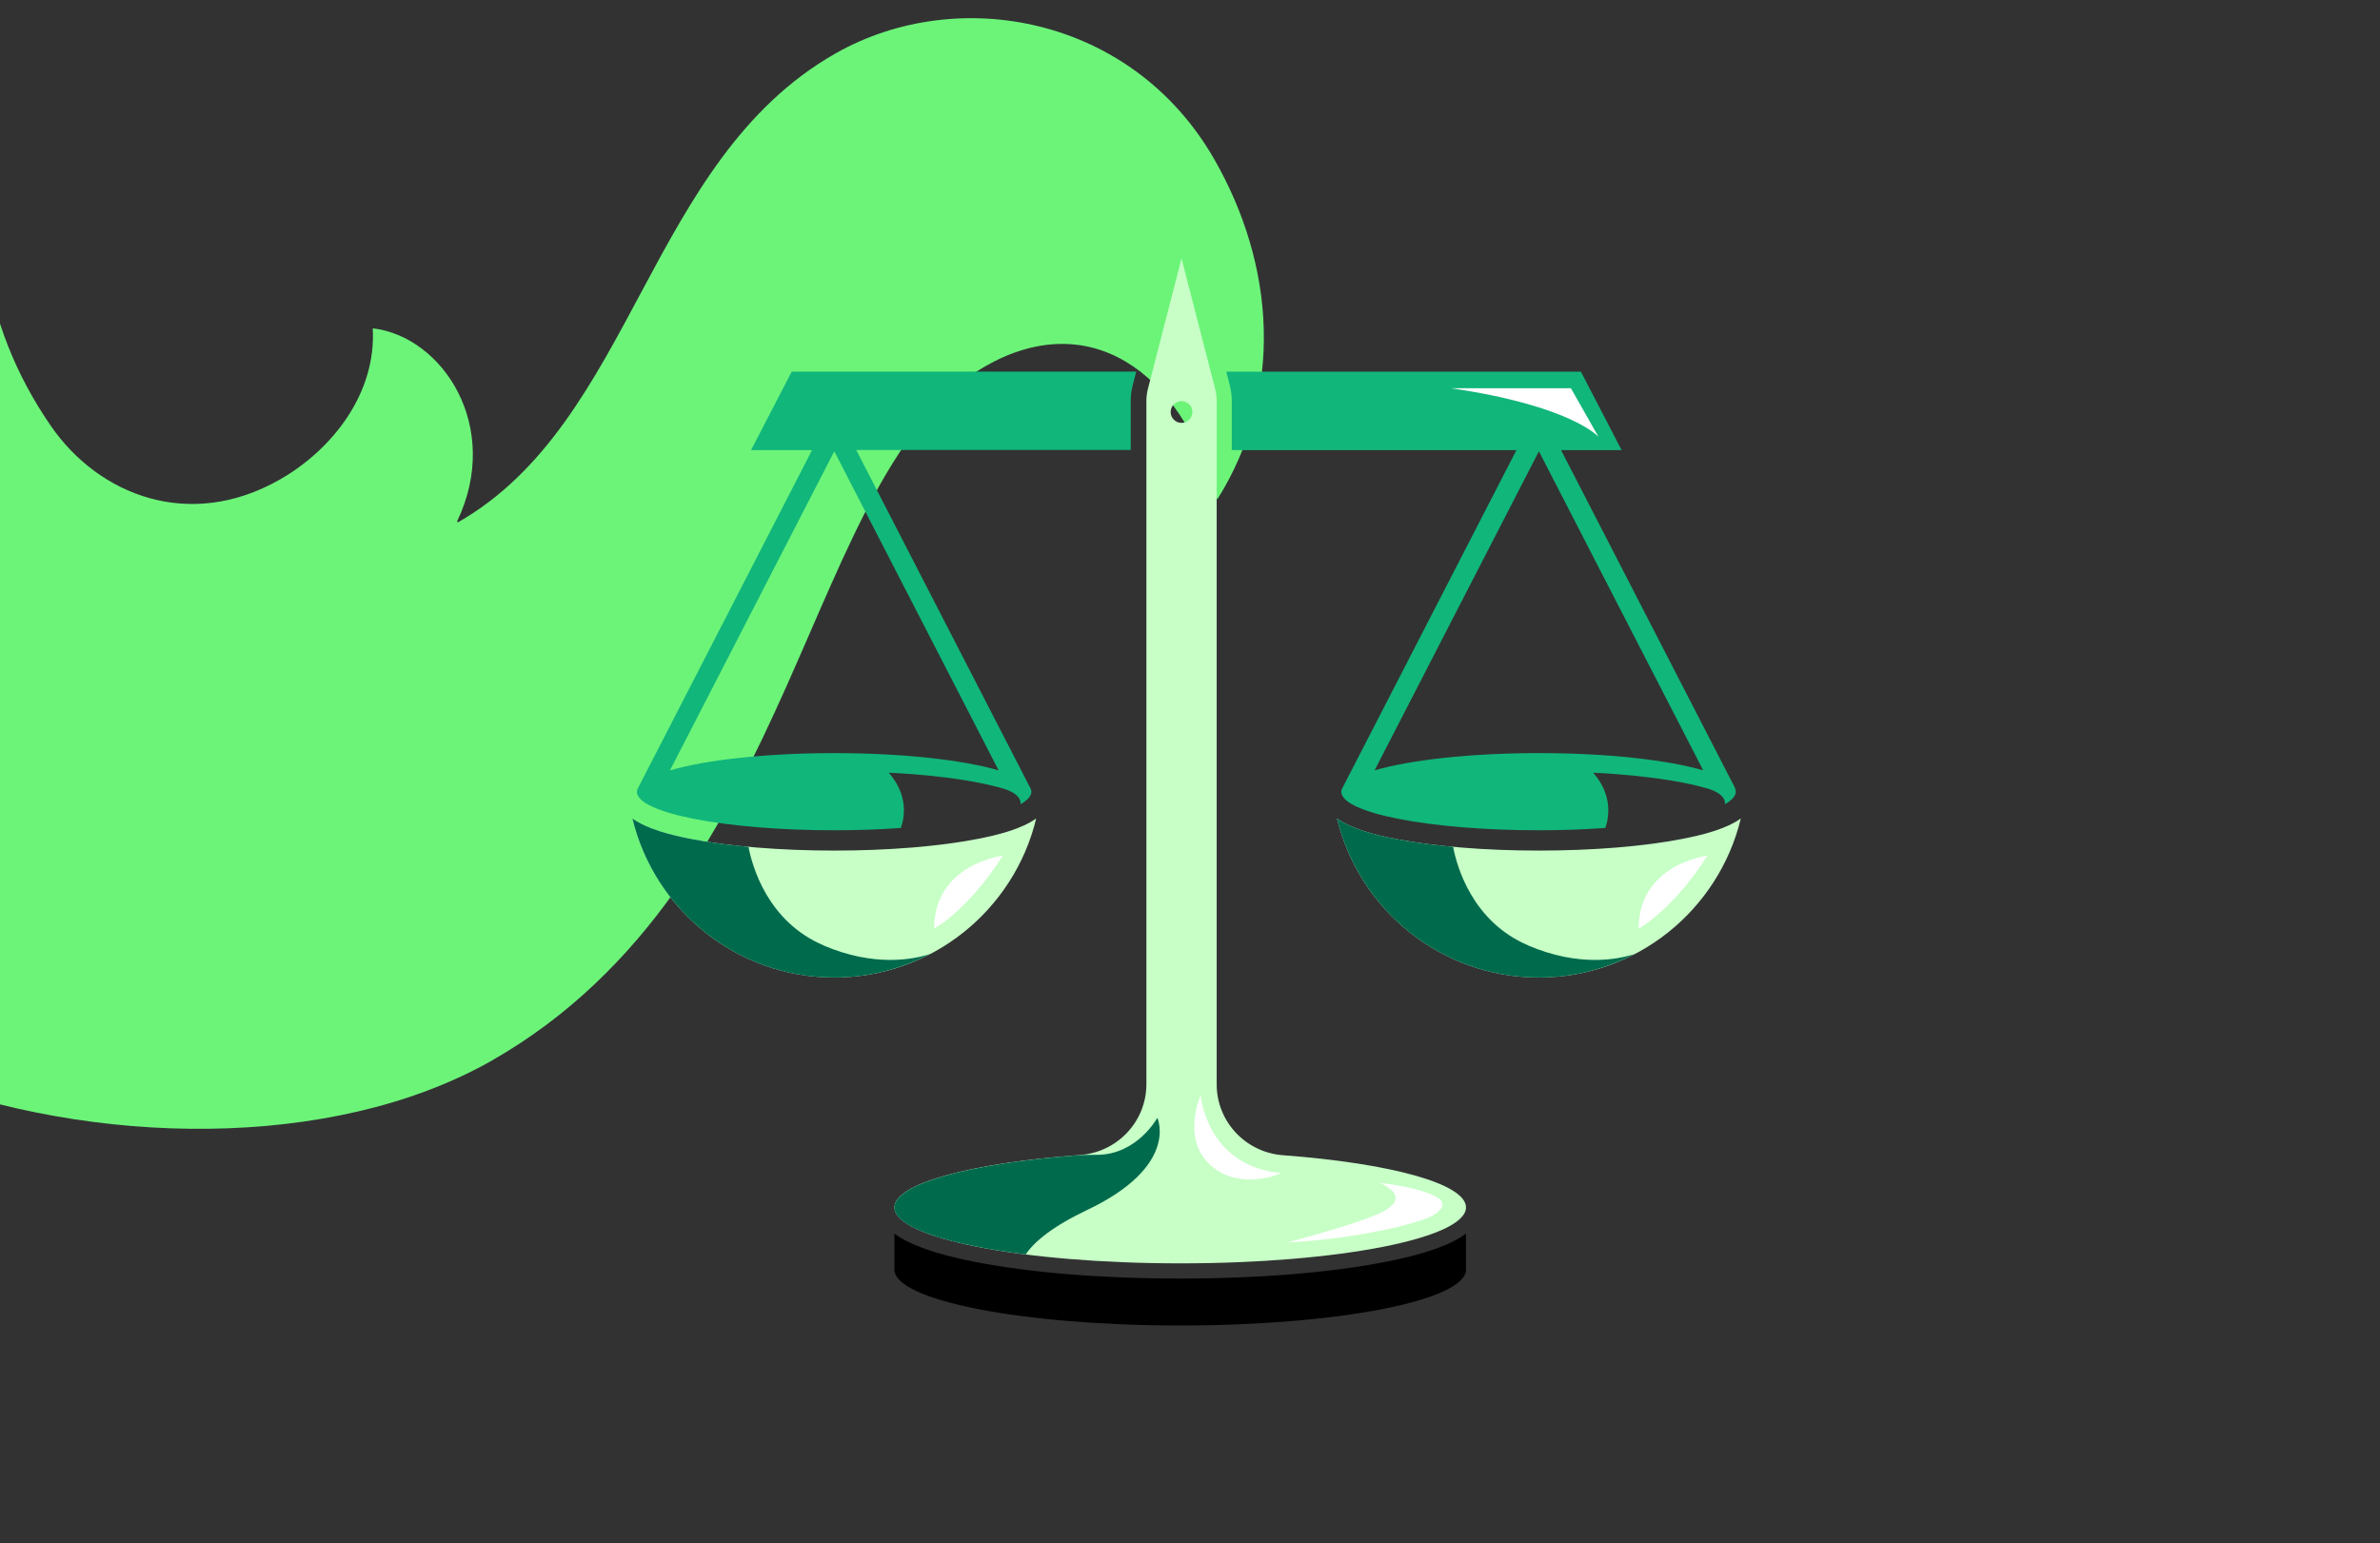 <svg width="350" height="227" viewBox="0 0 350 227" fill="none" xmlns="http://www.w3.org/2000/svg">
<rect x="0" y="0" width="350" height="227" fill="#808080" stroke="none"/>
<g clip-path="url(#clip0_91_1942)">
<rect width="350" height="227" fill="#323233"/>
<path d="M122.852 7.87C95.18 23.628 93.27 62.06 67.318 76.84L67.222 76.674C73.848 62.847 65.166 49.514 54.815 48.286C55.373 57.833 48.869 66.137 41.139 70.54C27.861 78.102 14.52 72.854 7.478 62.639C-3.027 47.403 -5.023 30.088 -0.405 12.063L-83 69.007L-25.378 152.586C-1.303 166.12 33.902 170.179 60.283 161.319C62.862 160.453 65.355 159.463 67.746 158.347C69.293 157.625 70.802 156.855 72.258 156.026C72.27 156.019 72.282 156.012 72.294 156.005C118.013 129.937 118.082 69.076 144.961 53.832C159.795 45.385 173.518 53.925 179.013 73.454C188.876 57.754 187.531 39.012 178.537 23.366C166.443 2.332 140.773 -2.336 122.852 7.87Z" fill="#6CF479"/>
<g clip-path="url(#clip1_91_1942)">
<path d="M110.518 66.198H119.419L93.895 115.767C93.895 115.767 93.835 115.887 93.806 115.946L93.776 115.991C93.716 116.141 93.656 116.29 93.656 116.439C93.656 119.576 106.65 122.115 122.675 122.115C126.125 122.115 129.425 121.995 132.487 121.771C132.995 120.322 133.652 116.992 130.695 113.646C130.695 113.646 140.925 114.02 147.571 115.991C147.571 115.991 150.245 116.693 150.081 118.276C151.096 117.694 151.679 117.081 151.679 116.424C151.679 116.275 151.619 116.126 151.559 115.991L151.529 115.931C151.499 115.872 151.469 115.812 151.44 115.752L125.916 66.183H166.285V58.984C166.285 58.193 166.389 57.386 166.584 56.625L167.092 54.653H116.432L110.458 66.183L110.518 66.198ZM122.69 110.764C112.609 110.764 103.722 111.78 98.525 113.303L122.69 66.377L146.855 113.303C141.657 111.78 132.786 110.764 122.69 110.764Z" fill="#11B67A"/>
<path d="M255.208 116.005L255.178 115.946C255.148 115.886 255.118 115.826 255.088 115.766L229.564 66.197H238.466L232.492 54.667H180.339L180.847 56.639C181.041 57.416 181.145 58.207 181.145 58.999V66.197H223.008L197.484 115.766C197.484 115.766 197.424 115.886 197.394 115.946L197.365 115.99C197.305 116.14 197.245 116.289 197.245 116.438C197.245 119.575 210.239 122.114 226.264 122.114C229.714 122.114 233.014 121.994 236.076 121.77C236.584 120.322 237.241 116.991 234.284 113.646C234.284 113.646 244.514 114.019 251.16 115.99C251.16 115.99 253.834 116.692 253.669 118.275C254.685 117.693 255.267 117.081 255.267 116.424C255.267 116.274 255.208 116.125 255.148 115.99L255.208 116.005ZM226.309 110.763C216.227 110.763 207.341 111.779 202.144 113.302L226.309 66.376L250.473 113.302C245.276 111.779 236.405 110.763 226.309 110.763Z" fill="#11B67A"/>
<path d="M188.66 169.906C183.179 169.487 178.923 164.962 178.923 159.481V58.999C178.923 58.386 178.848 57.789 178.699 57.191L173.755 38L168.812 57.191C168.662 57.789 168.588 58.386 168.588 58.999V159.451C168.588 164.947 164.316 169.472 158.835 169.876C142.885 171.041 131.534 174.058 131.534 177.582C131.534 182.122 150.352 185.811 173.561 185.811C196.77 185.811 215.588 182.122 215.588 177.582C215.588 174.087 204.417 171.085 188.66 169.906ZM173.755 62.195C172.874 62.195 172.157 61.478 172.157 60.597C172.157 59.715 172.874 58.999 173.755 58.999C174.637 58.999 175.353 59.715 175.353 60.597C175.353 61.478 174.637 62.195 173.755 62.195Z" fill="#C7FFC6"/>
<path d="M170.186 164.425C170.186 164.425 167.229 169.846 161.315 169.846C160.493 169.846 159.582 169.861 158.626 169.906C142.795 171.086 131.534 174.088 131.534 177.598C131.534 178.763 132.774 179.853 134.984 180.854C135.029 180.868 135.089 180.898 135.134 180.913C135.462 181.063 135.806 181.197 136.164 181.331C136.254 181.361 136.328 181.391 136.418 181.436C137.359 181.78 138.404 182.108 139.569 182.422C139.644 182.437 139.719 182.467 139.793 182.481C140.301 182.616 140.824 182.75 141.376 182.87C141.511 182.9 141.645 182.93 141.78 182.959C142.302 183.079 142.855 183.198 143.422 183.303C143.542 183.333 143.661 183.348 143.796 183.378C145.737 183.766 147.873 184.109 150.173 184.408C150.397 184.438 150.621 184.468 150.845 184.498C152.085 182.601 154.907 180.316 159.851 177.971C173.486 171.504 170.201 164.41 170.201 164.41L170.186 164.425Z" fill="#006A4D"/>
<path d="M176.578 161.081C176.578 161.081 173.173 168.534 179.207 172.252C183.404 174.836 188.467 172.536 188.467 172.536C177.385 171.565 176.578 161.081 176.578 161.081Z" fill="white"/>
<path d="M211.69 176.346C209.3 174.583 202.908 173.986 202.908 173.986C202.908 173.986 208.449 176.122 202.415 178.646C198.069 180.468 189.272 182.738 189.272 182.738C199.294 182.245 208.046 180.02 210.181 179.034C211.107 178.616 211.615 178.153 211.914 177.779C212.257 177.331 212.153 176.674 211.705 176.346H211.69Z" fill="white"/>
<path d="M213.391 57.101H231.014L235.076 64.254C235.076 64.254 231.133 59.699 213.391 57.101Z" fill="white"/>
<path d="M143.779 123.383C138.118 124.488 130.621 125.101 122.691 125.101C114.76 125.101 107.263 124.488 101.603 123.383C98.511 122.786 95.166 121.92 93 120.381C96.241 133.793 108.293 143.77 122.691 143.77C137.088 143.77 149.155 133.793 152.381 120.381C150.216 121.92 146.855 122.786 143.779 123.383Z" fill="#C7FFC6"/>
<path d="M121.093 139.035C112.923 135.555 110.638 127.505 110.071 124.548C106.979 124.264 104.097 123.876 101.603 123.383C98.511 122.786 95.166 121.92 93 120.381C96.241 133.793 108.293 143.77 122.691 143.77C127.784 143.77 132.563 142.5 136.789 140.305C134.34 141.111 128.605 142.261 121.093 139.05V139.035Z" fill="#006A4D"/>
<path d="M137.36 136.571C137.36 136.571 142.289 133.987 147.471 125.848C147.471 125.848 137.405 127.042 137.36 136.571Z" fill="white"/>
<path d="M247.398 123.384C241.738 124.489 234.24 125.101 226.31 125.101C218.379 125.101 210.882 124.489 205.222 123.384C202.13 122.786 198.785 121.92 196.619 120.382C199.86 133.793 211.913 143.77 226.31 143.77C240.707 143.77 252.775 133.793 256.001 120.382C253.835 121.92 250.475 122.786 247.398 123.384Z" fill="#C7FFC6"/>
<path d="M224.712 139.036C216.542 135.556 214.257 127.506 213.69 124.549C210.598 124.265 207.716 123.877 205.222 123.384C202.13 122.786 198.785 121.92 196.619 120.382C199.86 133.793 211.913 143.77 226.31 143.77C231.403 143.77 236.182 142.501 240.409 140.305C237.959 141.112 232.224 142.262 224.712 139.051V139.036Z" fill="#006A4D"/>
<path d="M240.973 136.571C240.973 136.571 245.901 133.988 251.084 125.848C251.084 125.848 241.017 127.043 240.973 136.571Z" fill="white"/>
<path d="M203.715 185.6C195.635 187.184 184.927 188.05 173.561 188.05C162.196 188.05 151.487 187.184 143.407 185.6C137.657 184.48 133.745 183.106 131.534 181.434V186.721C131.534 191.261 150.352 194.95 173.561 194.95C196.77 194.95 215.588 191.261 215.588 186.721V181.434C213.363 183.106 209.465 184.48 203.715 185.6Z" fill="black"/>
</g>
</g>
<defs>
<clipPath id="clip0_91_1942">
<rect width="350" height="227" fill="white"/>
</clipPath>
<clipPath id="clip1_91_1942">
<rect width="163" height="163" fill="white" transform="translate(93 38)"/>
</clipPath>
</defs>
</svg>
